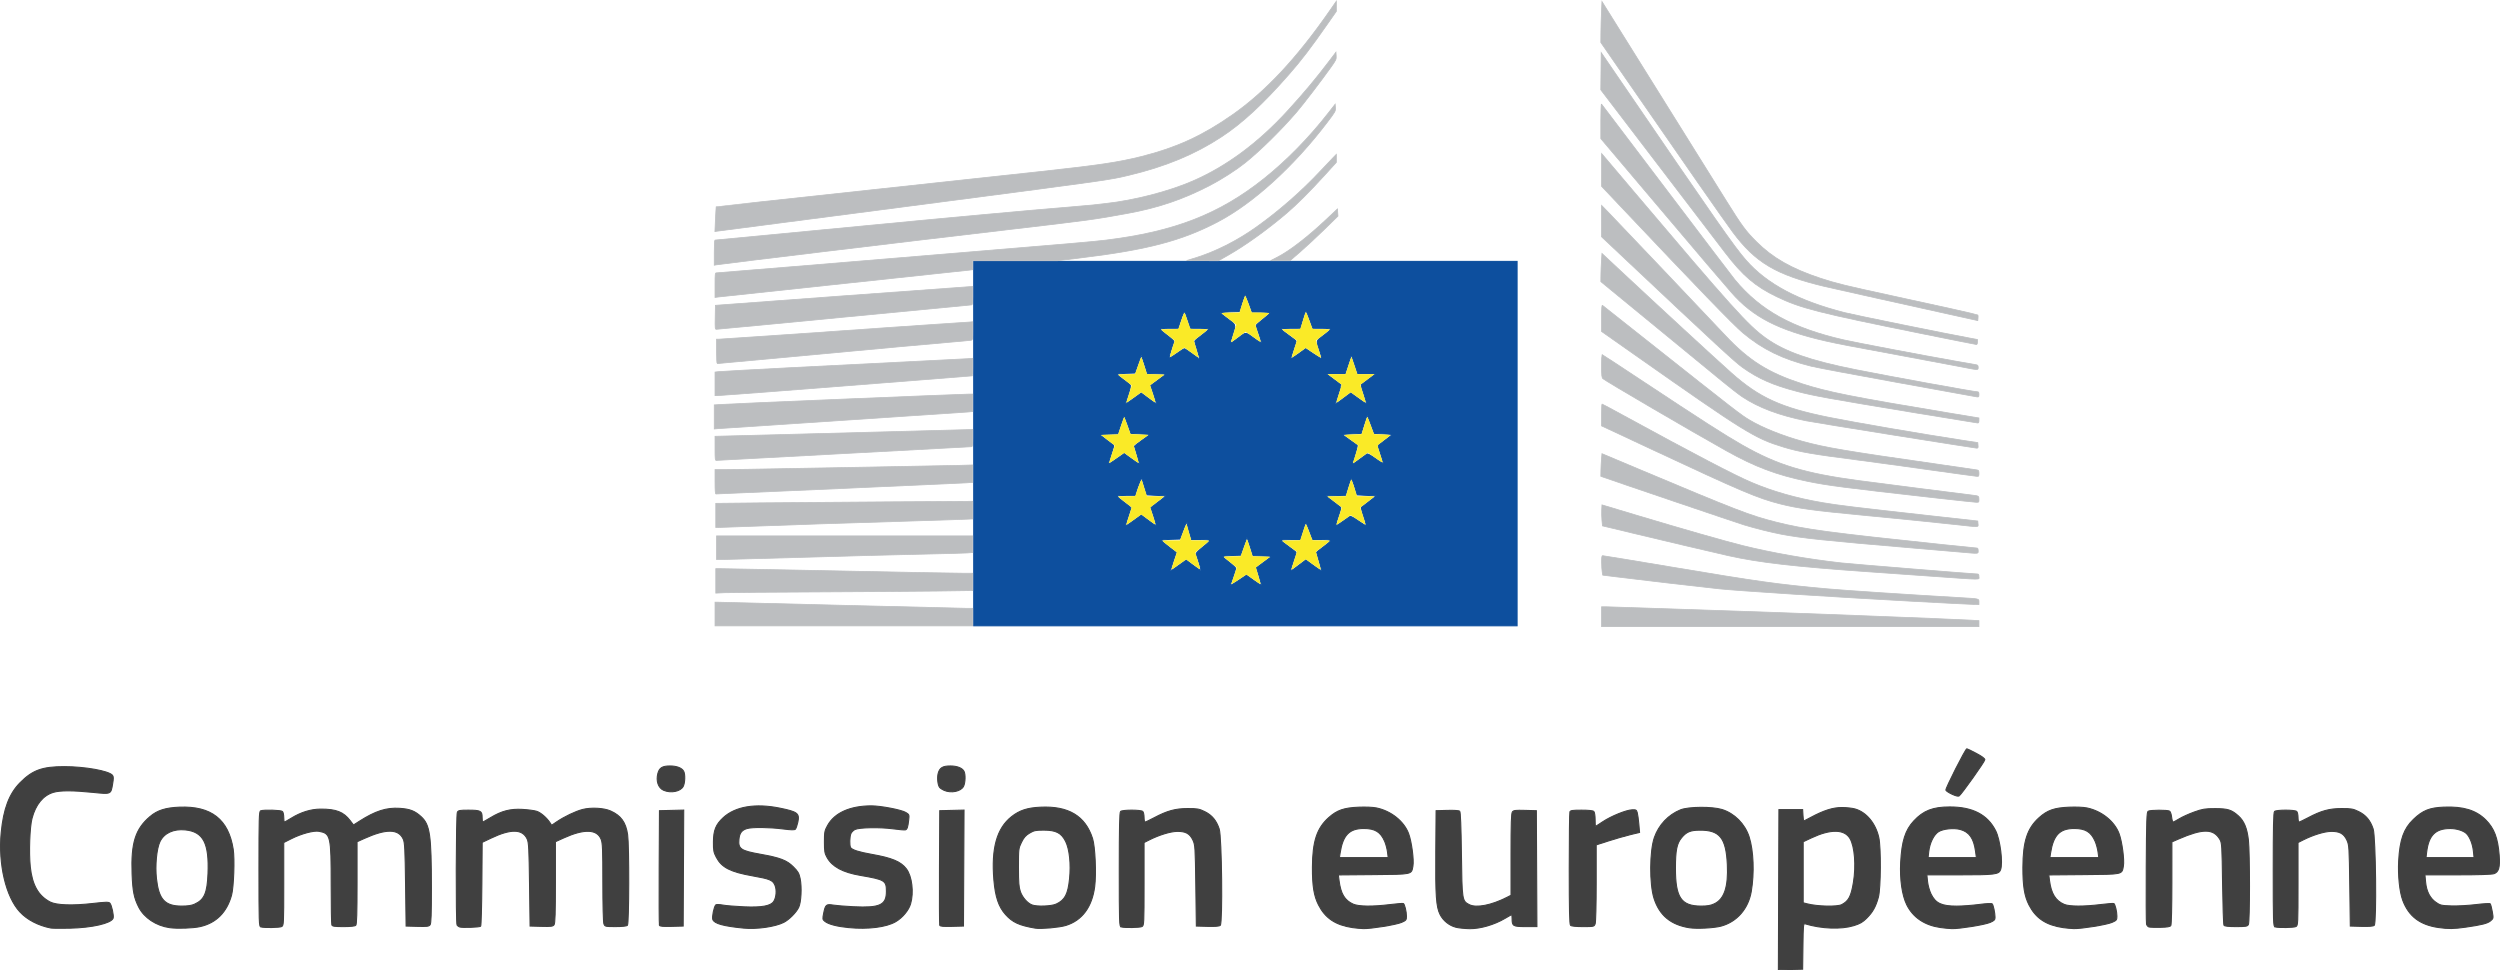 <?xml version="1.0" encoding="UTF-8" standalone="no"?>
<svg xmlns:dc="http://purl.org/dc/elements/1.1/" xmlns:cc="http://creativecommons.org/ns#" xmlns:rdf="http://www.w3.org/1999/02/22-rdf-syntax-ns#" xmlns:svg="http://www.w3.org/2000/svg" xmlns="http://www.w3.org/2000/svg" xmlns:sodipodi="http://sodipodi.sourceforge.net/DTD/sodipodi-0.dtd" xmlns:inkscape="http://www.inkscape.org/namespaces/inkscape" id="Layer_1" viewBox="0 0 2053.886 797.187" version="1.1" width="2053.886" height="797.187">
  <defs id="defs41"></defs>
  <style id="style2">.st0{fill:#bcbec0}.st1{fill:#0d4f9e}.st2{fill:#faea27}.st3{fill:#404040}</style>
  <path style="fill:#404040;fill-opacity:1;stroke:#404040;stroke-width:0.886;stroke-opacity:1" d="m 2003.294,762.005 c -15.164,-2.174 -24.402,-9.224 -29.323,-22.376 -2.575,-6.883 -3.989,-20.534 -3.348,-32.335 0.945,-17.422 4.2,-26.565 12.159,-34.157 7.681,-7.327 13.218,-9.553 24.964,-10.037 15.955,-0.657 26.497,2.557 34.441,10.501 6.964,6.964 9.965,14.884 11.041,29.137 0.738,9.774 -0.369,13.685 -4.254,15.04 -1.733,0.604 -12.698,0.956 -29.754,0.956 h -27.01 l 0.557,5.962 c 0.71,7.606 3.533,13.152 8.457,16.615 3.515,2.473 4.44,2.686 12.794,2.951 4.953,0.156 13.976,-0.333 20.052,-1.088 6.076,-0.755 11.364,-1.056 11.751,-0.668 0.388,0.39 1.152,3.241 1.698,6.342 0.973,5.522 0.946,5.677 -1.296,7.606 -2.515,2.163 -7.143,3.35 -20.542,5.266 -9.83,1.405 -14.175,1.461 -22.385,0.286 z m 28.707,-62.928 c -0.61,-5.84 -3.066,-11.896 -5.843,-14.409 -2.519,-2.28 -7.888,-3.937 -12.879,-3.975 -12.389,-0.093 -17.995,5.46 -19.655,19.476 l -0.52,4.395 h 19.735 19.735 z" id="path54"></path>
  <path style="fill:#404040;fill-opacity:1;stroke:#404040;stroke-width:0.886;stroke-opacity:1" d="m 1869.13,761.524 c -1.452,-0.379 -1.55,-3.373 -1.55,-47.105 0,-35.142 0.263,-46.964 1.063,-47.764 1.442,-1.442 16.804,-1.442 18.246,0 0.585,0.585 1.063,2.777 1.063,4.871 0,2.095 0.368,3.809 0.818,3.809 0.45,0 3.738,-1.55 7.307,-3.445 10.904,-5.788 17.593,-7.627 27.746,-7.627 7.951,0 9.385,0.26 14.014,2.532 5.896,2.896 9.566,7.301 11.843,14.22 2.131,6.474 2.914,77.522 0.873,79.215 -0.889,0.738 -4.217,1.001 -10.474,0.828 l -9.171,-0.255 -0.443,-33.214 c -0.423,-31.677 -0.532,-33.406 -2.358,-37.358 -2.498,-5.404 -6.018,-7.332 -13.142,-7.197 -5.466,0.104 -14.694,2.951 -22.807,7.037 l -4.207,2.12 v 34.054 c 0,32.761 -0.065,34.089 -1.713,34.971 -1.67,0.893 -14.014,1.115 -17.108,0.307 z" id="path56"></path>
  <path style="fill:#404040;fill-opacity:1;stroke:#404040;stroke-width:0.886;stroke-opacity:1" d="m 1765.503,761.565 c -0.852,-0.244 -1.763,-1.313 -2.025,-2.374 -0.262,-1.06 -0.361,-22.17 -0.222,-46.91 0.219,-38.833 0.435,-45.097 1.582,-45.822 1.659,-1.048 15.957,-1.111 17.589,-0.078 0.662,0.421 1.411,2.606 1.665,4.858 0.254,2.252 0.802,4.095 1.219,4.095 0.416,0 2.738,-1.219 5.16,-2.709 2.421,-1.49 7.908,-3.968 12.192,-5.508 6.872,-2.469 8.884,-2.798 17.089,-2.797 10.549,0 13.653,0.978 19.282,6.063 4.623,4.176 7.039,10.013 8.146,19.678 1.207,10.535 1.205,67.217 0,69.473 -0.816,1.525 -1.928,1.713 -10.133,1.713 -6.401,0 -9.435,-0.338 -9.933,-1.107 -0.394,-0.609 -0.916,-16.053 -1.159,-34.322 -0.416,-31.176 -0.551,-33.398 -2.214,-36.221 -5.25,-8.913 -13.941,-8.998 -33.878,-0.333 l -5.536,2.406 -0.016,33.681 c -0.01,19.662 -0.363,34.234 -0.853,35.01 -0.628,0.994 -2.797,1.369 -8.622,1.488 -4.28,0.088 -8.48,-0.052 -9.332,-0.286 z" id="path58"></path>
  <path style="fill:#404040;fill-opacity:1;stroke:#404040;stroke-width:0.886;stroke-opacity:1" d="m 1694.843,762.083 c -13.876,-2.044 -22.402,-7.746 -27.948,-18.691 -3.704,-7.309 -5.027,-15.507 -4.98,-30.857 0.065,-21.259 3.638,-32.149 13.404,-40.853 6.791,-6.053 12.406,-8.013 24.443,-8.532 5.815,-0.249 11.806,0 14.809,0.625 11.979,2.487 22.571,10.959 26.363,21.085 2.456,6.56 4.467,21.686 3.55,26.702 -1.274,6.965 -0.042,6.699 -32.453,6.988 l -28.833,0.255 0.582,4.614 c 1.353,10.741 5.012,16.642 12.168,19.627 4.201,1.752 16.246,1.791 29.88,0.094 5.58,-0.694 10.447,-1.074 10.817,-0.846 1.051,0.649 2.499,6.643 2.504,10.365 0.01,3.145 -0.262,3.49 -3.978,5.133 -4.331,1.916 -25.022,5.28 -31.445,5.112 -2.192,-0.057 -6.189,-0.426 -8.881,-0.825 z m 28.805,-62.169 c -0.337,-2.558 -1.393,-6.444 -2.345,-8.636 -3.393,-7.809 -7.939,-10.614 -17.226,-10.623 -11.874,0 -17.149,5.461 -19.414,20.145 l -0.581,3.764 h 20.089 20.089 z" id="path60"></path>
  <path style="fill:#404040;fill-opacity:1;stroke:#404040;stroke-width:0.886;stroke-opacity:1" d="m 1603.8,652.537 c -2.591,-1.196 -4.919,-2.717 -5.174,-3.382 -0.48,-1.25 16.157,-34.072 17.244,-34.018 0.337,0 3.801,1.71 7.699,3.764 4.642,2.446 7.086,4.257 7.086,5.25 0,1.416 -18.865,28.003 -21.116,29.759 -0.651,0.509 -2.75,0 -5.737,-1.373 z" id="path62"></path>
  <path style="fill:#404040;fill-opacity:1;stroke:#404040;stroke-width:0.886;stroke-opacity:1" d="m 1594.097,762.005 c -12.963,-1.859 -22.539,-8.359 -27.636,-18.761 -3.808,-7.771 -5.677,-20.829 -4.966,-34.695 0.898,-17.501 3.799,-26.627 10.865,-34.182 7.839,-8.38 15.604,-11.404 29.333,-11.421 18.874,-0.052 31.148,6.313 37.852,19.543 3.72,7.34 6.123,26.55 4.015,32.094 -1.428,3.756 -4.624,4.152 -33.536,4.152 h -27.008 l 0.576,5.535 c 0.319,3.068 1.585,7.599 2.838,10.165 3.756,7.686 8.63,9.986 21.162,9.986 4.464,0 12.655,-0.599 18.201,-1.33 6.147,-0.811 10.402,-1.011 10.899,-0.514 0.93,0.93 2.279,7.267 2.337,10.972 0.032,2.108 -0.567,2.753 -3.945,4.247 -4.333,1.917 -25.027,5.28 -31.445,5.111 -2.192,-0.057 -6.486,-0.463 -9.542,-0.902 z m 28.904,-62.682 c -1.45,-10.598 -5.144,-15.863 -12.538,-17.864 -5.287,-1.43 -14.008,-0.555 -17.797,1.786 -3.874,2.394 -7.261,9.213 -8.06,16.225 l -0.58,5.093 h 19.846 19.846 z" id="path64"></path>
  <path style="fill:#404040;fill-opacity:1;stroke:#404040;stroke-width:0.886;stroke-opacity:1" d="m 1461.256,730.942 0.227,-65.793 h 9.743 9.743 l 0.268,4.65 c 0.147,2.558 0.432,4.65 0.634,4.65 0.201,0 2.871,-1.348 5.932,-2.995 10.51,-5.655 18.175,-8.072 25.495,-8.04 3.654,0 8.476,0.547 10.716,1.181 9.274,2.623 16.937,11.826 19.515,23.437 1.875,8.446 1.648,41.854 -0.333,49.08 -2.13,7.767 -4.594,12.203 -9.51,17.119 -3.438,3.438 -5.497,4.635 -10.769,6.259 -10.309,3.176 -26.686,2.547 -39.936,-1.534 -1.414,-0.437 -1.551,0.981 -1.771,18.403 l -0.239,18.876 -9.97,0.249 -9.97,0.249 z m 51.864,12.234 c 5.656,-2.943 7.668,-6.783 9.558,-18.242 2.253,-13.663 1.041,-29.415 -2.768,-35.971 -4.524,-7.787 -15.87,-8.025 -31.557,-0.664 l -6.941,3.257 v 25.069 25.069 l 3.321,0.861 c 8.374,2.171 24.72,2.528 28.387,0.62 z" id="path66"></path>
  <path style="fill:#404040;fill-opacity:1;stroke:#404040;stroke-width:0.886;stroke-opacity:1" d="m 1387.869,762.195 c -15.202,-2.427 -24.492,-10.138 -28.989,-24.06 -3.772,-11.678 -3.617,-39.008 0.284,-50.121 3.639,-10.366 11.486,-18.658 21.471,-22.687 6.492,-2.62 25.864,-2.781 34.041,-0.286 10.293,3.143 19.036,11.979 22.39,22.627 3.594,11.41 4.286,29.49 1.71,44.679 -2.416,14.248 -11.829,25.038 -24.888,28.529 -5.826,1.557 -20.017,2.276 -26.019,1.317 z m 20.556,-19.679 c 8.189,-3.849 11.524,-13.906 10.677,-32.196 -1.016,-21.937 -6.219,-28.416 -22.72,-28.293 -7.694,0.057 -10.92,1.412 -14.921,6.266 -3.874,4.7 -4.993,10.339 -4.986,25.128 0.01,24.038 4.691,30.934 21.024,30.98 5.217,0 7.85,-0.442 10.925,-1.885 z" id="path68"></path>
  <path style="fill:#404040;fill-opacity:1;stroke:#404040;stroke-width:0.886;stroke-opacity:1" d="m 1290.276,760.186 c -0.799,-0.799 -1.063,-12.325 -1.063,-46.427 0,-24.95 0.242,-45.995 0.538,-46.765 0.442,-1.151 2.15,-1.401 9.566,-1.401 5.841,0 9.403,0.374 10.091,1.063 0.602,0.602 1.063,3.484 1.063,6.643 0,3.069 0.147,5.58 0.325,5.58 0.179,0 2.869,-1.701 5.979,-3.781 6.802,-4.549 19.161,-9.578 24.069,-9.792 3.213,-0.14 3.626,0.088 4.254,2.368 0.383,1.388 0.964,5.598 1.292,9.357 l 0.596,6.834 -7.865,1.929 c -4.326,1.061 -12.342,3.371 -17.814,5.132 l -9.949,3.203 v 31.289 c 0,18.186 -0.362,32.24 -0.864,33.561 -0.85,2.236 -1.007,2.272 -10.008,2.272 -5.932,0 -9.518,-0.374 -10.208,-1.063 z" id="path70"></path>
  <path style="fill:#404040;fill-opacity:1;stroke:#404040;stroke-width:0.886;stroke-opacity:1" d="m 1195.96,761.761 c -5.395,-1.451 -10.259,-5.383 -12.803,-10.349 -3.221,-6.289 -3.859,-15.486 -3.584,-51.719 l 0.255,-33.657 9.223,-0.255 c 5.785,-0.161 9.582,0.104 10.186,0.707 0.644,0.643 1.109,12.307 1.405,35.239 0.491,38.003 0.559,38.447 6.392,41.464 5.755,2.976 18.164,0.588 31.029,-5.971 l 3.321,-1.693 v -33.47 c 0,-25.576 0.264,-33.831 1.119,-35.001 0.96,-1.313 2.441,-1.495 10.407,-1.276 l 9.287,0.255 0.229,47.607 0.229,47.607 h -9.277 c -10.399,0 -11.11,-0.421 -11.11,-6.585 0,-1.737 -0.171,-3.158 -0.38,-3.158 -0.208,0 -2.7,1.375 -5.536,3.056 -8.653,5.128 -20.092,8.469 -28.758,8.399 -4.069,-0.052 -9.306,-0.573 -11.637,-1.2 z" id="path72"></path>
  <path style="fill:#404040;fill-opacity:1;stroke:#404040;stroke-width:0.886;stroke-opacity:1" d="m 1111.162,762.083 c -13.877,-2.044 -22.402,-7.746 -27.948,-18.691 -3.74,-7.38 -5.057,-15.518 -4.993,-30.857 0.088,-21.278 3.661,-32.159 13.417,-40.853 6.791,-6.053 12.406,-8.013 24.443,-8.532 5.815,-0.249 11.806,0 14.809,0.625 11.979,2.487 22.571,10.959 26.362,21.085 2.456,6.56 4.467,21.686 3.55,26.702 -1.274,6.965 -0.052,6.699 -32.453,6.988 l -28.833,0.255 0.592,4.614 c 1.394,10.869 4.56,16.189 11.514,19.349 4.457,2.025 16.1,2.168 30.524,0.374 5.58,-0.693 10.447,-1.074 10.817,-0.846 1.05,0.649 2.498,6.643 2.504,10.366 0.01,3.145 -0.26,3.489 -3.979,5.133 -4.331,1.916 -25.021,5.279 -31.445,5.112 -2.192,-0.057 -6.189,-0.426 -8.881,-0.825 z m 28.737,-62.169 c -0.317,-2.558 -1.349,-6.444 -2.293,-8.636 -3.356,-7.798 -7.918,-10.614 -17.209,-10.623 -11.874,0 -17.15,5.461 -19.414,20.145 l -0.581,3.764 h 20.036 20.037 z" id="path74"></path>
  <path style="fill:#404040;fill-opacity:1;stroke:#404040;stroke-width:0.886;stroke-opacity:1" d="m 921.089,761.524 c -1.451,-0.379 -1.55,-3.373 -1.55,-47.105 0,-35.142 0.265,-46.964 1.063,-47.764 1.442,-1.442 16.804,-1.442 18.246,0 0.584,0.585 1.063,2.777 1.063,4.871 0,2.095 0.369,3.809 0.818,3.809 0.452,0 3.738,-1.55 7.307,-3.445 10.904,-5.788 17.593,-7.627 27.747,-7.627 7.951,0 9.385,0.26 14.014,2.532 5.897,2.896 9.566,7.301 11.843,14.22 2.131,6.474 2.914,77.522 0.874,79.215 -0.89,0.738 -4.217,1.001 -10.474,0.828 l -9.171,-0.255 -0.442,-33.214 c -0.421,-31.677 -0.532,-33.406 -2.358,-37.358 -2.498,-5.404 -6.018,-7.332 -13.142,-7.197 -5.466,0.104 -14.694,2.951 -22.807,7.037 l -4.207,2.12 v 34.054 c 0,32.761 -0.068,34.089 -1.713,34.971 -1.671,0.893 -14.014,1.115 -17.109,0.307 z" id="path76"></path>
  <path style="fill:#404040;fill-opacity:1;stroke:#404040;stroke-width:0.886;stroke-opacity:1" d="m 850.454,762.511 c -13.13,-2.248 -18.55,-4.735 -24.33,-11.162 -5.66,-6.295 -8.436,-14.512 -9.606,-28.433 -2.18,-25.939 2.421,-42.417 14.51,-51.974 6.533,-5.164 12.925,-7.272 23.629,-7.795 23.101,-1.128 36.972,7.173 42.936,25.697 2.141,6.653 3.133,29.117 1.749,39.634 -2.2,16.713 -10.378,27.723 -23.635,31.817 -5.478,1.692 -20.576,3.017 -25.254,2.216 z m 17.271,-19.765 c 7.149,-3.3 9.668,-8.06 10.963,-20.721 1.241,-12.125 -0.052,-24.418 -3.211,-30.747 -3.517,-7.026 -7.842,-9.265 -17.938,-9.285 -6.632,0 -8.021,0.276 -11.67,2.42 -3.213,1.889 -4.702,3.577 -6.643,7.529 -2.455,5 -2.502,5.379 -2.502,20.594 0,12.555 0.296,16.354 1.57,19.995 1.643,4.707 5.742,9.408 9.501,10.899 3.914,1.552 15.98,1.139 19.928,-0.683 z" id="path78"></path>
  <path style="fill:#404040;fill-opacity:1;stroke:#404040;stroke-width:0.886;stroke-opacity:1" d="m 772.043,760.172 c -0.239,-0.626 -0.333,-22.062 -0.208,-47.637 l 0.229,-46.5 9.972,-0.249 9.972,-0.249 -0.229,47.636 -0.229,47.636 -9.538,0.249 c -7.135,0.187 -9.647,-0.052 -9.973,-0.886 z" id="path80"></path>
  <path style="fill:#404040;fill-opacity:1;stroke:#404040;stroke-width:0.886;stroke-opacity:1" d="m 775.611,649.307 c -1.462,-0.637 -3.101,-1.717 -3.643,-2.401 -1.547,-1.95 -2.163,-8.075 -1.174,-11.658 1.239,-4.486 3.709,-5.971 9.93,-5.971 5.563,0 9.782,1.642 11.247,4.379 1.333,2.492 1.113,9.491 -0.39,12.397 -2.151,4.16 -10.15,5.789 -15.97,3.253 z" id="path82"></path>
  <path style="fill:#404040;fill-opacity:1;stroke:#404040;stroke-width:0.886;stroke-opacity:1" d="m 697.316,762.092 c -9.592,-0.915 -16.715,-2.778 -19.619,-5.13 -1.939,-1.57 -1.981,-1.867 -0.981,-6.849 1.372,-6.832 2.141,-7.489 7.668,-6.547 2.436,0.416 10.009,1.03 16.829,1.366 21.748,1.071 27.014,-1.381 27.014,-12.579 0,-8.963 -1.174,-9.684 -21.439,-13.172 -14.435,-2.485 -23.035,-7.107 -27.275,-14.659 -1.951,-3.476 -2.214,-4.996 -2.214,-12.801 0,-8.151 0.208,-9.233 2.612,-13.572 5.741,-10.364 18.439,-16.055 35.917,-16.101 7.684,0 24.749,3.26 28.347,5.448 2.819,1.715 2.871,1.86 2.326,6.493 -0.66,5.613 -1.22,7.279 -2.621,7.785 -0.571,0.208 -5.224,-0.182 -10.339,-0.867 -10.712,-1.432 -27.663,-1.123 -31.123,0.568 -1.286,0.628 -2.781,2.113 -3.322,3.3 -1.12,2.458 -1.298,9.951 -0.276,11.562 1.201,1.89 6.8,3.693 17.127,5.515 16.941,2.989 24.131,5.991 28.701,11.982 4.617,6.053 6.218,19.406 3.446,28.739 -1.583,5.329 -6.698,11.442 -12.29,14.688 -7.711,4.476 -22.615,6.347 -38.49,4.832 z" id="path84"></path>
  <path style="fill:#404040;fill-opacity:1;stroke:#404040;stroke-width:0.886;stroke-opacity:1" d="m 610.87,762.486 c -16.623,-1.643 -23.988,-3.693 -25.255,-7.028 -0.778,-2.045 0.956,-10.565 2.456,-12.064 0.426,-0.426 2.876,-0.364 5.558,0.146 2.637,0.499 10.584,1.159 17.661,1.466 14.657,0.634 21.916,-0.686 24.369,-4.431 2.134,-3.256 2.612,-9.458 1.022,-13.262 -1.767,-4.228 -4.105,-5.215 -18.291,-7.721 -18.326,-3.237 -25.457,-6.876 -29.863,-15.242 -2.169,-4.118 -2.448,-5.582 -2.408,-12.63 0.052,-9.593 1.977,-14.353 8.068,-19.967 9.914,-9.138 26.378,-11.915 46.453,-7.833 14.665,2.981 16.397,4.327 14.826,11.52 -0.573,2.622 -1.475,5.216 -2.004,5.764 -0.714,0.739 -3.373,0.69 -10.263,-0.187 -11.107,-1.416 -24.899,-1.583 -29.317,-0.359 -4.409,1.224 -6.297,3.649 -6.784,8.709 -0.775,8.073 1.287,9.523 17.731,12.464 16.171,2.893 21.538,4.945 26.911,10.292 3.856,3.837 4.719,5.321 5.62,9.661 1.474,7.099 0.835,19.549 -1.217,23.735 -2.064,4.209 -7.885,10.055 -12.207,12.261 -7.084,3.614 -22.259,5.773 -33.065,4.704 z" id="path86"></path>
  <path style="fill:#404040;fill-opacity:1;stroke:#404040;stroke-width:0.886;stroke-opacity:1" d="m 541.76,760.172 c -0.239,-0.626 -0.333,-22.062 -0.208,-47.637 l 0.229,-46.5 9.972,-0.249 9.972,-0.249 -0.229,47.636 -0.229,47.636 -9.538,0.249 c -7.135,0.187 -9.647,-0.052 -9.973,-0.886 z" id="path88"></path>
  <path style="fill:#404040;fill-opacity:1;stroke:#404040;stroke-width:0.886;stroke-opacity:1" d="m 545.176,649.244 c -4.389,-1.91 -6.353,-7.701 -4.696,-13.853 1.242,-4.612 3.687,-6.112 9.96,-6.112 5.564,0 9.782,1.642 11.247,4.379 1.333,2.492 1.113,9.491 -0.39,12.397 -2.176,4.208 -10.152,5.786 -16.122,3.189 z" id="path90"></path>
  <path style="fill:#404040;fill-opacity:1;stroke:#404040;stroke-width:0.886;stroke-opacity:1" d="m 377.486,761.531 c -0.731,-0.301 -1.621,-0.987 -1.979,-1.522 -1.052,-1.574 -0.821,-90.721 0.239,-92.703 0.802,-1.5 1.914,-1.713 8.915,-1.713 10.169,0 11.425,0.636 11.425,5.789 0,2.175 0.224,3.954 0.489,3.954 0.27,0 3.16,-1.612 6.421,-3.581 9.072,-5.479 16.264,-7.351 26.136,-6.801 4.475,0.249 9.722,0.937 11.66,1.529 3.382,1.034 8.368,5.308 11.116,9.529 l 1.304,2.004 3.986,-2.718 c 6.435,-4.388 15.59,-8.765 21.507,-10.284 6.9,-1.77 17.402,-1.204 22.886,1.233 8.596,3.819 12.581,9.341 14.044,19.456 1.314,9.091 1.179,73.147 -0.156,74.483 -0.682,0.682 -4.178,1.063 -9.765,1.063 -8.526,0 -8.72,-0.052 -9.566,-2.272 -0.504,-1.323 -0.864,-15.557 -0.864,-34.082 0,-27.288 -0.203,-32.321 -1.438,-35.405 -3.331,-8.325 -13.882,-8.696 -30.669,-1.081 l -6.864,3.114 v 33.365 c 0,25.491 -0.265,33.726 -1.12,34.895 -0.961,1.313 -2.441,1.495 -10.407,1.276 l -9.287,-0.255 -0.442,-34.099 c -0.379,-29.293 -0.651,-34.559 -1.919,-37.353 -3.789,-8.349 -13.273,-8.594 -29.715,-0.765 l -7.277,3.464 -0.249,34.082 c -0.14,18.745 -0.583,34.414 -0.989,34.819 -0.878,0.878 -15.513,1.362 -17.42,0.576 z" id="path92"></path>
  <path style="fill:#404040;fill-opacity:1;stroke:#404040;stroke-width:0.886;stroke-opacity:1" d="m 214.295,761.524 c -1.452,-0.379 -1.55,-3.398 -1.55,-47.63 0,-42.247 0.145,-47.282 1.401,-47.764 2.611,-1.002 16.796,-0.586 17.907,0.525 0.585,0.585 1.063,2.777 1.063,4.871 0,2.095 0.239,3.809 0.531,3.809 0.291,0 2.815,-1.41 5.607,-3.133 7.95,-4.907 16.181,-7.455 24.154,-7.477 12.748,-0.052 18.829,2.325 24.228,9.404 l 2.78,3.646 4.785,-3.056 c 13.265,-8.471 22.202,-11.34 33.128,-10.634 8.456,0.546 12.531,2.138 17.726,6.926 7.144,6.585 8.345,14.961 8.38,58.404 0,21.873 -0.249,29.207 -1.097,30.369 -0.961,1.313 -2.441,1.495 -10.407,1.276 l -9.288,-0.255 -0.442,-34.099 c -0.38,-29.293 -0.651,-34.559 -1.919,-37.353 -3.845,-8.473 -13.951,-8.635 -31.959,-0.509 l -5.979,2.698 v 33.791 c 0,25.101 -0.276,34.065 -1.063,34.854 -0.688,0.688 -4.25,1.063 -10.091,1.063 -7.415,0 -9.124,-0.249 -9.566,-1.401 -0.296,-0.771 -0.537,-15.645 -0.537,-33.053 0,-40.093 -0.452,-42.071 -9.994,-43.843 -4.316,-0.801 -14.465,1.926 -22.814,6.13 l -6.163,3.104 v 34.057 c 0,32.765 -0.068,34.092 -1.713,34.974 -1.67,0.894 -14.014,1.115 -17.108,0.307 z" id="path94"></path>
  <path style="fill:#404040;fill-opacity:1;stroke:#404040;stroke-width:0.886;stroke-opacity:1" d="m 139.369,762.125 c -11.055,-1.549 -20.935,-8.099 -25.37,-16.819 -3.861,-7.59 -4.973,-13.149 -5.495,-27.457 -0.923,-25.319 2.714,-36.854 14.848,-47.092 5.967,-5.034 12.69,-7.168 24.036,-7.63 26.135,-1.063 40.354,10.063 44.21,34.592 1.252,7.965 0.426,31.12 -1.341,37.617 -3.836,14.101 -12.665,22.973 -25.788,25.913 -5.957,1.335 -18.658,1.778 -25.1,0.875 z m 20.676,-19.379 c 7.828,-3.613 10.189,-9.037 10.834,-24.897 1.023,-25.148 -3.814,-34.512 -18.617,-36.04 -9.697,-1.001 -17.491,2.611 -20.857,9.666 -2.744,5.752 -4.046,19.583 -2.859,30.384 1.881,17.117 6.919,22.579 20.788,22.542 5.065,0 8.207,-0.499 10.711,-1.654 z" id="path96"></path>
  <path style="fill:#404040;fill-opacity:1;stroke:#404040;stroke-width:0.886;stroke-opacity:1" d="m 41.803,762.447 c -10.485,-2.105 -19.494,-6.808 -25.537,-13.331 -11.414,-12.322 -17.743,-39.19 -15.299,-64.961 1.86,-19.62 6.594,-32.124 15.593,-41.187 10.198,-10.27 18.151,-13.147 36.314,-13.139 16.951,0.01 36.552,3.528 39.513,7.097 0.882,1.062 0.908,2.595 0.125,7.17 -1.468,8.572 -1.122,8.424 -16.192,6.891 -16.405,-1.669 -26.852,-1.678 -32.403,-0.052 -8.5,2.524 -14.642,10.005 -17.629,21.473 -1.871,7.182 -2.615,27.976 -1.419,39.625 1.533,14.924 6.588,23.922 16.293,28.993 5.133,2.683 18.406,3.142 35.2,1.217 10.58,-1.213 12.892,-1.258 13.877,-0.275 1.476,1.476 3.429,10.493 2.689,12.42 -1.604,4.18 -17.242,7.773 -35.626,8.183 -7.307,0.161 -14.282,0.099 -15.5,-0.145 z" id="path98"></path>
  <path style="fill:#0d4f9e;fill-opacity:1;stroke:#0d4f9e;stroke-width:0.886;stroke-opacity:1" d="M 799.969,364.451 V 214.767 H 1023.167 1246.365 V 364.451 514.136 H 1023.167 799.969 Z m 230.054,112.396 c 3.293,2.411 6.086,4.114 6.208,3.786 0.119,-0.327 -0.73,-3.681 -1.893,-7.451 l -2.115,-6.854 6.292,-4.66 6.292,-4.66 -7.702,-0.255 -7.702,-0.255 -2.347,-7.527 c -1.291,-4.14 -2.482,-7.392 -2.648,-7.226 -0.166,0.166 -1.41,3.468 -2.764,7.34 l -2.463,7.039 -7.307,0.26 c -4.019,0.14 -7.307,0.549 -7.307,0.906 0,0.359 2.383,2.434 5.296,4.614 2.912,2.18 5.304,4.439 5.314,5.019 0,0.58 -0.978,3.817 -2.196,7.193 -1.218,3.376 -2.214,6.401 -2.214,6.723 0,0.322 2.986,-1.431 6.635,-3.893 l 6.635,-4.477 z m -61.659,-12.33 6.116,-4.448 5.884,4.455 c 3.237,2.45 6.061,4.278 6.278,4.062 0.317,-0.317 -1.932,-7.949 -3.973,-13.502 -0.208,-0.571 2.24,-3.098 5.444,-5.617 3.204,-2.518 5.826,-4.94 5.826,-5.383 0,-0.442 -3.371,-0.805 -7.491,-0.805 h -7.491 l -1.809,-6.074 c -0.995,-3.34 -1.809,-6.596 -1.809,-7.234 0,-2.192 -1.324,0.172 -3.647,6.513 l -2.327,6.352 -7.641,0.255 c -4.203,0.14 -7.628,0.54 -7.612,0.886 0,0.348 2.779,2.726 6.141,5.289 l 6.111,4.659 -2.542,7.52 c -1.398,4.136 -2.324,7.52 -2.058,7.52 0.265,0 3.237,-2.002 6.6,-4.448 z m 99.331,-0.648 5.114,-3.898 6.215,4.608 c 3.418,2.534 6.391,4.433 6.604,4.219 0.213,-0.213 -0.594,-3.552 -1.795,-7.418 -1.201,-3.866 -2.19,-7.251 -2.197,-7.523 -0.01,-0.27 2.578,-2.396 5.744,-4.721 3.167,-2.325 5.758,-4.594 5.758,-5.042 0,-0.447 -3.307,-0.815 -7.349,-0.815 h -7.349 l -2.6,-7.01 c -1.43,-3.856 -2.828,-6.87 -3.106,-6.698 -0.281,0.172 -1.451,3.326 -2.607,7.01 l -2.1,6.698 h -7.816 c -4.298,0 -7.798,0.296 -7.777,0.664 0,0.364 2.811,2.621 6.2,5.011 3.389,2.391 6.162,4.613 6.162,4.938 0,0.322 -0.996,3.52 -2.215,7.101 -3.245,9.543 -3.469,9.417 5.114,2.876 z m -135.996,-36.425 5.917,-4.321 5.708,4.321 c 3.14,2.377 6.022,4.321 6.406,4.321 0.385,0 -0.426,-3.332 -1.805,-7.404 l -2.502,-7.403 6.323,-4.775 6.323,-4.774 -7.907,-0.442 -7.907,-0.442 -2.172,-7.086 -2.172,-7.085 -1.623,3.77 c -0.893,2.073 -2.1,5.362 -2.683,7.307 l -1.059,3.537 h -7.388 c -4.064,0 -7.388,0.322 -7.388,0.715 0,0.395 2.591,2.617 5.757,4.942 3.167,2.325 5.757,4.325 5.757,4.444 0,0.12 -0.996,3.147 -2.214,6.727 -2.273,6.684 -2.556,7.971 -1.75,7.971 0.255,0 3.127,-1.944 6.381,-4.321 z m 171.441,0.942 c 2.537,-1.858 5.119,-3.68 5.739,-4.049 0.692,-0.411 3.311,0.888 6.801,3.379 3.122,2.227 6.045,4.05 6.497,4.05 0.452,0 -0.333,-3.255 -1.738,-7.233 -1.408,-3.978 -2.248,-7.501 -1.866,-7.828 0.379,-0.327 3.284,-2.553 6.451,-4.945 l 5.757,-4.35 -7.941,-0.442 -7.942,-0.442 -2.099,-6.965 c -1.154,-3.831 -2.426,-6.62 -2.825,-6.2 -0.4,0.421 -1.573,3.639 -2.608,7.153 l -1.881,6.388 -8.165,0.255 -8.165,0.255 5.757,4.35 c 3.166,2.392 6.074,4.623 6.462,4.956 0.39,0.333 -0.483,3.856 -1.931,7.828 -1.45,3.972 -2.248,7.222 -1.774,7.222 0.473,0 2.937,-1.52 5.474,-3.379 z m -184.905,-52.019 5.339,-3.753 6.03,4.404 c 3.317,2.423 6.187,4.247 6.379,4.055 0.192,-0.192 -0.634,-3.513 -1.834,-7.379 -1.201,-3.866 -2.189,-7.125 -2.197,-7.241 -0.01,-0.114 2.874,-2.309 6.402,-4.872 l 6.416,-4.66 -7.853,-0.442 -7.853,-0.442 -2.429,-6.893 c -1.336,-3.791 -2.647,-7.111 -2.913,-7.377 -0.265,-0.265 -1.593,2.921 -2.948,7.082 l -2.464,7.567 -7.578,0.255 -7.578,0.255 5.757,4.363 c 3.166,2.4 5.898,4.467 6.07,4.594 0.172,0.125 -0.725,3.346 -1.993,7.154 -1.268,3.808 -2.306,7.244 -2.306,7.637 0,0.888 0.882,0.385 7.553,-4.304 z m 198.663,1.083 c 2.764,-2.106 5.505,-4.111 6.09,-4.455 0.613,-0.359 3.622,1.254 7.086,3.8 3.311,2.434 6.144,4.069 6.294,3.634 0.151,-0.437 -0.802,-3.821 -2.116,-7.524 -1.315,-3.702 -2.235,-6.85 -2.045,-6.994 0.192,-0.146 2.936,-2.226 6.102,-4.626 l 5.757,-4.363 -7.522,-0.442 -7.522,-0.442 -2.663,-7.304 c -1.465,-4.017 -2.863,-7.3 -3.106,-7.296 -0.244,0.006 -1.45,3.291 -2.68,7.304 l -2.238,7.296 -7.937,0.442 -7.937,0.442 6.189,4.355 c 3.404,2.395 6.334,4.466 6.511,4.603 0.286,0.223 -2.642,10.565 -3.977,14.042 -0.818,2.132 0.317,1.641 5.715,-2.472 z m -184.581,-50.798 5.25,-3.8 2.943,2.2 c 1.619,1.21 4.276,3.196 5.905,4.414 1.629,1.218 3.198,2.214 3.486,2.214 0.286,0 -0.615,-3.373 -2.009,-7.495 l -2.533,-7.494 6.324,-4.684 6.324,-4.684 -7.702,-0.255 -7.702,-0.255 -2.347,-7.527 c -1.291,-4.14 -2.482,-7.392 -2.648,-7.226 -0.166,0.166 -1.41,3.469 -2.764,7.34 l -2.463,7.039 -7.307,0.255 c -4.019,0.14 -7.298,0.54 -7.288,0.886 0,0.348 2.225,2.21 4.922,4.141 2.696,1.932 5.276,3.963 5.732,4.512 0.534,0.643 0.052,3.315 -1.379,7.492 -1.214,3.571 -2.208,6.845 -2.208,7.276 0,0.949 0.741,0.515 7.464,-4.349 z m 168.265,2.982 c 1.508,-1.125 4.178,-3.122 5.936,-4.437 l 3.195,-2.391 6.086,4.437 c 3.347,2.441 6.369,4.437 6.713,4.437 0.343,0 -0.541,-3.456 -1.969,-7.68 -1.428,-4.225 -2.499,-7.748 -2.38,-7.829 0.119,-0.083 2.967,-2.205 6.327,-4.719 l 6.111,-4.572 h -7.587 -7.587 l -2.594,-7.75 -2.594,-7.75 -2.534,7.75 -2.534,7.75 h -7.921 -7.921 l 6.111,4.572 c 3.361,2.514 6.208,4.638 6.327,4.719 0.12,0.083 -0.952,3.604 -2.379,7.829 -1.428,4.224 -2.36,7.68 -2.072,7.68 0.291,0 1.758,-0.92 3.265,-2.045 z M 983.717,287.988 c -1.198,-3.773 -2.178,-7.212 -2.178,-7.642 0,-0.431 2.591,-2.684 5.757,-5.008 3.166,-2.325 5.757,-4.548 5.757,-4.942 0,-0.395 -3.355,-0.715 -7.455,-0.715 h -7.456 l -2.408,-7.23 c -2.28,-6.844 -2.467,-7.116 -3.514,-5.093 -0.608,1.175 -1.822,4.429 -2.698,7.23 l -1.593,5.093 h -7.367 c -4.051,0 -7.367,0.369 -7.367,0.815 0,0.447 2.601,2.725 5.78,5.059 3.179,2.334 5.628,4.658 5.444,5.163 -2.176,5.953 -4.226,13.084 -3.866,13.444 0.249,0.249 2.961,-1.37 6.025,-3.599 3.064,-2.229 5.99,-4.044 6.501,-4.031 0.509,0 3.516,1.976 6.678,4.364 3.161,2.388 5.835,4.254 5.942,4.147 0.109,-0.109 -0.785,-3.282 -1.984,-7.055 z m 95.661,2.929 c 3.671,2.477 6.674,4.155 6.674,3.73 0,-0.426 -0.735,-2.929 -1.633,-5.562 -3.25,-9.527 -3.392,-8.881 2.984,-13.562 3.154,-2.316 5.735,-4.578 5.735,-5.026 0,-0.447 -3.295,-0.815 -7.322,-0.815 h -7.322 l -2.518,-7.086 c -1.385,-3.897 -2.798,-7.085 -3.141,-7.085 -0.343,0 -1.545,3.188 -2.671,7.085 l -2.048,7.086 h -7.86 c -4.324,0 -7.843,0.301 -7.822,0.664 0,0.364 2.811,2.62 6.2,5.011 3.389,2.391 6.162,4.612 6.162,4.938 0,0.322 -0.996,3.52 -2.215,7.101 -1.218,3.581 -2.214,6.843 -2.214,7.251 0,0.405 2.776,-1.279 6.168,-3.746 l 6.168,-4.487 z m -61.319,-13.903 c 5.703,-4.346 5.217,-4.401 13.068,1.493 2.673,2.006 4.977,3.293 5.122,2.86 0.146,-0.431 -0.746,-3.588 -1.98,-7.008 -1.234,-3.421 -2.244,-6.574 -2.244,-7.009 0,-0.431 2.576,-2.777 5.725,-5.207 3.149,-2.429 5.739,-4.716 5.757,-5.082 0,-0.364 -3.312,-0.664 -7.399,-0.664 h -7.431 l -2.518,-7.086 c -1.385,-3.897 -2.811,-7.085 -3.171,-7.085 -0.359,0 -1.591,3.089 -2.738,6.864 l -2.085,6.864 -7.684,0.255 c -4.227,0.14 -7.676,0.54 -7.665,0.886 0,0.348 2.206,2.197 4.88,4.112 7.811,5.596 7.672,5.253 5.223,12.903 -3.063,9.568 -3.374,9.393 5.141,2.904 z" id="path102"></path>
  <path style="fill:#faea27;fill-opacity:1;stroke:#faea27;stroke-width:0.111;stroke-opacity:1" d="m 911.266,380.281 c 0,-0.39 3.471,-11.135 4.375,-13.543 l 0.255,-0.678 -0.646,-0.541 c -0.353,-0.296 -2.886,-2.234 -5.623,-4.304 -2.737,-2.07 -4.957,-3.785 -4.933,-3.812 0.052,-0.052 3.164,-0.151 6.977,-0.275 5.887,-0.192 6.948,-0.255 7.025,-0.395 0.052,-0.088 0.864,-2.532 1.811,-5.425 0.946,-2.892 2.028,-6.024 2.404,-6.959 l 0.684,-1.7 0.187,0.369 c 0.4,0.789 4.977,13.363 4.977,13.67 0,0 0.909,0.052 2.02,0.052 1.72,0 4.758,0.14 11.29,0.532 l 1.298,0.078 -5.062,3.676 c -2.784,2.022 -5.474,3.965 -5.977,4.318 l -0.915,0.641 0.068,0.442 c 0.052,0.244 0.442,1.664 0.897,3.155 2.107,6.909 3.023,10.128 3.023,10.619 0,0.166 -0.291,-0.006 -2.325,-1.354 -1.181,-0.785 -7.45,-5.29 -9.143,-6.569 l -0.343,-0.26 -4.364,3.061 c -4.015,2.817 -7.096,4.907 -7.712,5.229 -0.198,0.104 -0.249,0.099 -0.249,0 z" id="path104"></path>
  <path style="fill:#faea27;fill-opacity:1;stroke:#faea27;stroke-width:0.221;stroke-opacity:1" d="m 925.568,330.183 c 0.083,-0.281 1.091,-3.419 2.234,-6.969 1.144,-3.55 2.08,-6.497 2.08,-6.548 0,-0.12 -4.559,-3.688 -8.181,-6.407 -1.515,-1.138 -2.761,-2.168 -2.768,-2.29 0,-0.379 1.988,-0.515 7.867,-0.534 5.641,0 5.665,0 5.921,-0.52 0.14,-0.275 0.846,-2.192 1.567,-4.262 2.071,-5.946 3.135,-8.844 3.31,-9.022 0.172,-0.177 1.056,2.365 3.251,9.354 l 1.357,4.318 5.518,0.166 c 3.035,0.094 6.2,0.244 7.031,0.333 l 1.512,0.166 -1.955,1.437 c -1.075,0.79 -3.667,2.707 -5.759,4.259 l -3.804,2.822 1.758,5.262 c 1.966,5.882 2.706,8.381 2.589,8.733 -0.052,0.13 -2.647,-1.682 -5.785,-4.03 l -5.706,-4.268 -0.928,0.66 c -0.509,0.364 -2.97,2.132 -5.467,3.93 -2.497,1.799 -4.822,3.417 -5.168,3.597 -0.613,0.317 -0.625,0.312 -0.473,-0.187 z" id="path106"></path>
  <path style="fill:#faea27;fill-opacity:1;stroke:#faea27;stroke-width:0.221;stroke-opacity:1" d="m 981.695,291.651 c -3.471,-2.548 -8.584,-6.157 -8.723,-6.157 -0.052,0 -1.823,1.213 -3.935,2.695 -4.298,3.017 -7.761,5.303 -7.869,5.195 -0.208,-0.208 2.958,-10.628 4.02,-13.234 0.114,-0.275 -0.725,-1.031 -3.56,-3.211 -2.039,-1.567 -4.604,-3.589 -5.7,-4.493 -1.699,-1.401 -1.93,-1.668 -1.565,-1.811 0.234,-0.094 3.367,-0.177 6.96,-0.187 3.593,0 6.641,-0.094 6.775,-0.182 0.135,-0.088 0.904,-2.217 1.713,-4.727 1.496,-4.648 2.939,-8.389 3.235,-8.389 0.281,0 0.669,1.024 2.695,7.07 1.079,3.219 2.087,5.933 2.242,6.031 0.156,0.099 3.338,0.177 7.076,0.182 3.804,0.002 6.85,0.094 6.92,0.203 0.068,0.109 -0.798,0.94 -1.925,1.844 -2.092,1.679 -7.511,5.881 -8.682,6.731 l -0.65,0.473 0.385,1.41 c 0.213,0.775 1.137,3.878 2.054,6.894 0.917,3.016 1.635,5.567 1.595,5.67 -0.052,0.104 -1.418,-0.801 -3.062,-2.008 z" id="path108"></path>
  <path style="fill:#faea27;fill-opacity:1;stroke:#faea27;stroke-width:0.221;stroke-opacity:1" d="m 925.452,430.716 c 0,-0.14 1.005,-3.284 2.233,-6.986 1.849,-5.571 2.185,-6.787 1.953,-7.066 -0.156,-0.187 -2.081,-1.693 -4.281,-3.35 -4.762,-3.586 -6.591,-5.121 -6.423,-5.392 0.068,-0.109 3.078,-0.203 6.809,-0.203 3.677,0 6.805,-0.078 6.952,-0.172 0.146,-0.093 0.677,-1.512 1.177,-3.152 1.167,-3.823 3.804,-10.488 4.007,-10.123 0.083,0.151 0.973,2.967 1.976,6.256 1.002,3.288 1.96,6.252 2.13,6.587 l 0.307,0.609 h 6.846 c 3.837,0 6.9,0.088 6.969,0.197 0.068,0.109 -2.417,2.119 -5.522,4.463 -3.106,2.345 -5.646,4.409 -5.646,4.588 0,0.177 0.694,2.353 1.542,4.832 1.648,4.817 2.775,8.689 2.584,8.879 -0.151,0.151 -3.357,-2.094 -7.775,-5.449 -1.946,-1.478 -3.654,-2.642 -3.796,-2.587 -0.14,0.057 -2.236,1.533 -4.655,3.285 -4.622,3.349 -7.057,5.039 -7.263,5.039 -0.068,0 -0.125,-0.114 -0.125,-0.255 z" id="path110"></path>
  <path style="fill:#faea27;fill-opacity:1;stroke:#faea27;stroke-width:0.221;stroke-opacity:1" d="m 1011.538,280.71 c 0,-0.327 2.486,-8.599 3.787,-12.598 l 0.431,-1.329 -0.504,-0.4 c -0.276,-0.218 -1.202,-0.975 -2.055,-1.678 -0.852,-0.704 -3.095,-2.435 -4.982,-3.847 -4.711,-3.525 -4.548,-3.385 -4.182,-3.621 0.172,-0.109 3.47,-0.234 7.337,-0.275 l 7.03,-0.078 0.902,-2.913 c 1.614,-5.211 2.823,-8.871 3.267,-9.888 l 0.437,-0.996 0.661,1.439 c 0.664,1.446 1.896,4.697 3.652,9.632 l 0.945,2.657 7.022,0.125 c 3.862,0.068 7.089,0.192 7.17,0.275 0.208,0.208 -1.116,1.353 -6.493,5.62 -2.58,2.048 -4.697,3.874 -4.704,4.056 -0.01,0.182 0.789,2.674 1.769,5.535 1.814,5.302 2.701,8.193 2.511,8.193 -0.369,0 -2.119,-1.103 -4.098,-2.582 -3.925,-2.933 -7.978,-5.617 -8.245,-5.461 -0.14,0.083 -2.696,1.96 -5.68,4.172 -6.289,4.663 -5.978,4.457 -5.978,3.958 z" id="path112"></path>
  <path style="fill:#faea27;fill-opacity:1;stroke:#faea27;stroke-width:0.221;stroke-opacity:1" d="m 1082.662,292.377 c -1.372,-0.852 -4.171,-2.693 -6.221,-4.093 l -3.728,-2.544 -4.189,3.032 c -4.679,3.387 -7.128,5.025 -7.28,4.872 -0.058,-0.057 0.906,-3.213 2.138,-7.015 1.232,-3.802 2.203,-6.94 2.157,-6.973 -0.052,-0.052 -2.242,-1.625 -4.882,-3.536 -5.65,-4.091 -7.047,-5.175 -7.047,-5.468 0,-0.135 2.69,-0.218 7.28,-0.218 5.558,0 7.333,-0.068 7.503,-0.275 0.125,-0.151 0.844,-2.419 1.605,-5.038 1.532,-5.276 2.604,-8.414 2.876,-8.414 0.265,0 1.586,3.265 3.497,8.636 0.931,2.619 1.796,4.834 1.922,4.923 0.125,0.088 3.168,0.172 6.761,0.182 3.593,0 6.719,0.093 6.948,0.182 0.353,0.14 0.145,0.39 -1.329,1.61 -0.96,0.796 -2.791,2.232 -4.069,3.191 -1.279,0.959 -2.826,2.149 -3.439,2.646 -0.613,0.494 -1.341,1.061 -1.619,1.256 l -0.504,0.353 0.585,2.184 c 0.322,1.201 1.279,4.314 2.127,6.916 0.848,2.603 1.511,4.824 1.474,4.936 -0.052,0.114 -1.19,-0.494 -2.562,-1.346 z" id="path114"></path>
  <path style="fill:#faea27;fill-opacity:1;stroke:#faea27;stroke-width:0.221;stroke-opacity:1" d="m 1098.38,329.06 c 0.249,-0.883 1.283,-4.146 2.299,-7.252 1.438,-4.389 1.79,-5.703 1.581,-5.9 -0.145,-0.14 -2.753,-2.108 -5.79,-4.373 l -5.521,-4.12 h 7.308 7.309 l 2.308,-7.076 c 1.269,-3.892 2.373,-7.006 2.454,-6.92 0.078,0.083 1.167,3.27 2.416,7.076 l 2.27,6.92 h 6.978 6.978 l -5.628,4.219 c -3.096,2.321 -5.702,4.293 -5.793,4.383 -0.088,0.088 0.483,2.102 1.278,4.472 1.896,5.66 3.028,9.459 2.942,9.871 -0.078,0.374 -2.065,-0.937 -8.274,-5.462 -3.367,-2.453 -3.759,-2.681 -4.17,-2.425 -0.249,0.156 -2.399,1.744 -4.779,3.53 -4.319,3.241 -6.301,4.662 -6.507,4.662 -0.062,0 0.093,-0.722 0.343,-1.606 z" id="path116"></path>
  <path style="fill:#faea27;fill-opacity:1;stroke:#faea27;stroke-width:0.221;stroke-opacity:1" d="m 1111.703,380.154 c 0.239,-0.628 1.888,-5.955 3.111,-10.059 l 1.215,-4.081 -0.504,-0.457 c -0.275,-0.255 -2.908,-2.151 -5.846,-4.222 -2.938,-2.07 -5.271,-3.823 -5.186,-3.896 0.198,-0.166 9.173,-0.649 12.057,-0.646 1.188,0 2.159,-0.052 2.159,-0.093 0,-0.208 3.165,-10.29 3.813,-12.148 0.374,-1.073 0.755,-1.87 0.847,-1.772 0.213,0.224 2.189,5.298 3.868,9.921 0.707,1.949 1.383,3.667 1.5,3.82 0.14,0.182 0.831,0.276 2.013,0.276 2.579,-0.006 11.293,0.483 11.467,0.644 0.078,0.073 -2.239,1.927 -5.153,4.12 -3.011,2.265 -5.348,4.177 -5.412,4.428 -0.062,0.244 0.775,3.133 1.861,6.422 1.086,3.288 2.045,6.311 2.132,6.717 0.151,0.709 0.14,0.729 -0.328,0.478 -0.994,-0.532 -3.119,-1.956 -6.937,-4.65 -2.158,-1.522 -4.095,-2.883 -4.305,-3.024 -0.328,-0.218 -1.238,0.379 -6.134,4.036 -3.163,2.361 -5.89,4.346 -6.058,4.41 -0.203,0.078 -0.265,0 -0.177,-0.218 z" id="path118"></path>
  <path style="fill:#faea27;fill-opacity:1;stroke:#faea27;stroke-width:0.221;stroke-opacity:1" d="m 1098.224,430.272 c 0.083,-0.405 1.086,-3.574 2.229,-7.038 1.143,-3.464 2.057,-6.309 2.03,-6.321 0,0 -0.547,-0.426 -1.156,-0.917 -0.609,-0.494 -3.217,-2.492 -5.796,-4.443 l -4.689,-3.549 1.345,-0.14 c 0.74,-0.078 4.073,-0.14 7.407,-0.14 h 6.061 l 0.218,-0.499 c 0.12,-0.275 0.864,-2.664 1.655,-5.31 0.791,-2.647 1.707,-5.483 2.035,-6.303 l 0.596,-1.49 0.515,1.099 c 0.281,0.604 0.967,2.544 1.522,4.31 0.555,1.766 1.361,4.332 1.792,5.701 l 0.783,2.491 h 6.824 c 3.753,0 6.977,0.057 7.166,0.13 0.234,0.088 -1.31,1.393 -4.924,4.152 -2.897,2.211 -5.528,4.229 -5.848,4.485 l -0.581,0.468 1.765,5.403 c 1.788,5.475 2.654,8.434 2.511,8.587 -0.052,0.052 -2.737,-1.686 -5.985,-3.849 l -5.906,-3.934 -0.689,0.405 c -0.38,0.223 -2.384,1.606 -4.455,3.074 -3.897,2.764 -5.165,3.622 -6.054,4.094 -0.509,0.27 -0.515,0.26 -0.369,-0.463 z" id="path120"></path>
  <path style="fill:#faea27;fill-opacity:1;stroke:#faea27;stroke-width:0.221;stroke-opacity:1" d="m 1061.138,467.498 c 0,-0.255 1.013,-3.545 2.251,-7.313 1.238,-3.768 2.21,-6.882 2.159,-6.92 -0.052,-0.052 -2.252,-1.634 -4.891,-3.545 -5.65,-4.092 -7.047,-5.175 -7.047,-5.468 0,-0.135 2.697,-0.218 7.299,-0.218 6.728,0 7.315,-0.052 7.498,-0.39 0.109,-0.213 0.822,-2.38 1.583,-4.816 1.633,-5.224 2.644,-8.082 2.86,-8.082 0.213,0 1.652,3.477 3.573,8.636 0.884,2.375 1.718,4.391 1.852,4.48 0.135,0.088 3.185,0.172 6.777,0.182 3.593,0 6.722,0.094 6.953,0.182 0.359,0.14 0.135,0.4 -1.446,1.7 -1.027,0.845 -3.584,2.831 -5.683,4.414 l -3.815,2.879 0.109,0.775 c 0.062,0.426 0.713,2.768 1.449,5.203 1.461,4.832 2.471,8.559 2.353,8.677 -0.14,0.14 -3.471,-2.141 -7.811,-5.358 -2.849,-2.112 -4.427,-3.151 -4.592,-3.021 -1.312,1.033 -10.357,7.781 -10.823,8.075 -0.592,0.374 -0.609,0.369 -0.609,-0.078 z" id="path122"></path>
  <path style="fill:#faea27;fill-opacity:1;stroke:#faea27;stroke-width:0.221;stroke-opacity:1" d="m 1011.76,479.478 c 0,-0.114 1.009,-3.121 2.242,-6.681 1.887,-5.449 2.191,-6.512 1.923,-6.712 -1.255,-0.941 -10.156,-8.162 -10.252,-8.317 -0.286,-0.457 0.798,-0.561 7.074,-0.667 l 6.634,-0.109 0.504,-1.329 c 0.275,-0.731 1.364,-3.77 2.414,-6.754 1.05,-2.983 1.987,-5.508 2.082,-5.61 0.172,-0.182 1.306,3.095 3.531,10.18 l 1.122,3.573 5.922,0.156 c 3.257,0.083 6.408,0.223 7.002,0.301 l 1.081,0.146 -5.675,4.197 c -3.121,2.308 -5.675,4.286 -5.675,4.395 0,0.109 0.693,2.455 1.539,5.214 1.75,5.704 2.344,7.96 2.146,8.158 -0.177,0.177 -2.402,-1.306 -7.289,-4.861 -2.194,-1.596 -4.07,-2.812 -4.24,-2.747 -0.166,0.062 -1.692,1.065 -3.389,2.226 -3.836,2.623 -8.248,5.451 -8.503,5.451 -0.104,0 -0.192,-0.094 -0.192,-0.208 z" id="path124"></path>
  <path style="fill:#faea27;fill-opacity:1;stroke:#faea27;stroke-width:0.221;stroke-opacity:1" d="m 962.706,466.899 c 0.083,-0.457 1.08,-3.598 2.214,-6.98 l 2.062,-6.15 -0.917,-0.729 c -0.504,-0.4 -2.461,-1.912 -4.349,-3.357 -4.267,-3.268 -6.632,-5.263 -6.498,-5.48 0.058,-0.093 3.27,-0.166 7.142,-0.166 h 7.039 l 0.359,-0.831 c 0.198,-0.457 1.168,-3.02 2.159,-5.697 1.964,-5.307 2.757,-7.07 2.944,-6.537 0.062,0.182 0.328,1.129 0.589,2.103 0.26,0.974 1.079,3.839 1.821,6.366 l 1.348,4.595 h 6.883 c 3.785,0 7.074,0.088 7.308,0.182 0.364,0.14 0.119,0.431 -1.661,1.985 -1.147,1 -3.698,3.085 -5.668,4.634 -1.97,1.548 -3.589,2.965 -3.598,3.148 0,0.182 0.668,2.375 1.503,4.871 1.684,5.037 2.609,8.346 2.394,8.561 -0.198,0.198 -1.891,-0.961 -6.727,-4.597 -2.288,-1.721 -4.278,-3.175 -4.422,-3.232 -0.146,-0.057 -2.386,1.43 -4.982,3.304 -5.371,3.878 -6.729,4.821 -6.944,4.821 -0.083,0 -0.083,-0.374 0,-0.83 z" id="path126"></path>
  <path style="fill:#bcbec0;fill-opacity:1;stroke:#bcbec0;stroke-width:0.626;stroke-opacity:1" d="m 587.781,180.111 c 0.239,-5.555 0.488,-10.162 0.551,-10.24 0.062,-0.078 17.288,-1.988 38.281,-4.245 41.143,-4.424 191.51,-20.693 228.872,-24.763 47.44,-5.167 63.261,-7.528 82.152,-12.255 28.818,-7.211 50.402,-17.11 75.084,-34.434 27.104,-19.023 52.767,-46.506 79.738,-85.389 l 5.4,-7.786 v 4.165 4.164 l -6.686,9.57 c -14.538,20.809 -21.872,30.414 -32.415,42.451 -21.12,24.113 -38.059,39.783 -55.156,51.026 -21.939,14.428 -45.956,24.391 -76.24,31.629 -16.008,3.825 -15.067,3.692 -156.427,22.209 -45.985,6.024 -105.451,13.781 -132.147,17.239 -26.695,3.457 -49.192,6.393 -49.992,6.521 l -1.454,0.234 z" id="path128"></path>
  <path style="fill:#bcbec0;fill-opacity:1;stroke:#bcbec0;stroke-width:0.626;stroke-opacity:1" d="m 586.806,207.574 c 0,-5.675 0.213,-10.318 0.473,-10.318 0.509,0 101.428,-9.631 127.916,-12.208 55.208,-5.37 136.563,-12.823 160.8,-14.732 8.87,-0.699 18.381,-1.532 21.137,-1.853 2.756,-0.322 7.829,-0.893 11.273,-1.271 23.397,-2.571 51.561,-9.83 71.333,-18.385 27.691,-11.982 53.775,-31.246 77.796,-57.456 13.775,-15.029 23.55,-26.72 35.035,-41.9 l 4.976,-6.576 0.192,3.008 c 0.182,2.85 -0.052,3.342 -4.345,9.394 -7.699,10.835 -22.74,30.507 -28.108,36.762 -12.612,14.694 -29.759,31.594 -42.286,41.676 -7.27,5.85 -19.507,13.705 -29.103,18.679 -22.079,11.445 -42.297,18.303 -67.639,22.944 -27.567,5.048 -30.685,5.472 -99.267,13.496 -79.66,9.32 -233.804,27.902 -238.46,28.747 l -1.722,0.312 z" id="path130"></path>
  <path style="fill:#bcbec0;fill-opacity:1;stroke:#bcbec0;stroke-width:0.626;stroke-opacity:1" d="m 587.433,234.266 c 0,-9.321 0.083,-10.079 1.137,-10.079 0.625,0 29.866,-2.388 64.978,-5.307 35.112,-2.919 91.319,-7.579 124.903,-10.355 101.449,-8.386 119.49,-9.947 130.268,-11.273 55.991,-6.887 93.078,-21.305 129.569,-50.373 18.723,-14.914 37.273,-33.862 53.316,-54.462 l 5.315,-6.824 0.192,2.904 c 0.187,2.827 0,3.142 -6.576,11.833 -27.634,36.461 -61.064,66.834 -90.431,82.157 -29.503,15.395 -57.904,22.804 -112.991,29.476 l -18.163,2.2 -34.916,0.001 -34.916,0.002 v 3.699 3.699 l -2.975,0.385 c -1.636,0.213 -47.927,5.164 -102.868,11.003 -54.941,5.84 -101.232,10.791 -102.868,11.005 l -2.975,0.39 z" id="path132"></path>
  <path style="fill:#bcbec0;fill-opacity:1;stroke:#bcbec0;stroke-width:0.626;stroke-opacity:1" d="m 587.573,260.686 0.172,-9.846 103.338,-7.652 c 56.836,-4.209 104.395,-7.669 105.686,-7.69 l 2.349,-0.052 v 7.516 c 0,6.241 -0.161,7.515 -0.933,7.515 -0.835,0 -54.325,5.14 -169.584,16.297 -21.276,2.059 -39.25,3.744 -39.942,3.744 -1.214,0 -1.253,-0.343 -1.086,-9.846 z" id="path134"></path>
  <path style="fill:#bcbec0;fill-opacity:1;stroke:#bcbec0;stroke-width:0.626;stroke-opacity:1" d="m 588.685,288.694 v -10.021 h 1.845 c 1.98,0 117.797,-7.97 145.333,-10.001 9.128,-0.674 25.615,-1.794 36.638,-2.49 11.023,-0.696 21.521,-1.391 23.329,-1.544 l 3.288,-0.281 v 7.458 c 0,7.234 -0.052,7.467 -1.409,7.738 -0.775,0.156 -10.146,1.018 -20.824,1.919 -10.678,0.902 -28.152,2.469 -38.83,3.481 -25.969,2.463 -148.163,13.759 -148.837,13.759 -0.291,0 -0.533,-4.509 -0.533,-10.021 z" id="path136"></path>
  <path style="fill:#bcbec0;fill-opacity:1;stroke:#bcbec0;stroke-width:0.626;stroke-opacity:1" d="m 587.433,315.35 v -9.669 l 2.662,-0.327 c 3.585,-0.442 109.401,-5.964 168.629,-8.804 17.912,-0.859 34.328,-1.699 36.482,-1.867 l 3.914,-0.307 v 7.179 c 0,3.948 -0.073,7.201 -0.156,7.227 -0.088,0.052 -22.984,1.843 -50.886,4.035 -104.31,8.196 -156.316,12.2 -158.447,12.2 h -2.196 z" id="path138"></path>
  <path style="fill:#bcbec0;fill-opacity:1;stroke:#bcbec0;stroke-width:0.626;stroke-opacity:1" d="m 586.806,342.537 v -9.885 l 5.793,-0.385 c 6.085,-0.405 56.412,-2.594 108.817,-4.73 17.051,-0.695 44.766,-1.827 61.589,-2.516 16.823,-0.689 31.83,-1.252 33.35,-1.252 h 2.763 v 7.158 7.157 l -3.288,0.343 c -1.808,0.187 -48.38,3.306 -103.494,6.924 -55.114,3.619 -101.404,6.69 -102.868,6.826 l -2.662,0.244 z" id="path140"></path>
  <path style="fill:#bcbec0;fill-opacity:1;stroke:#bcbec0;stroke-width:0.626;stroke-opacity:1" d="m 587.433,368.35 v -9.904 l 29.905,-0.764 c 16.448,-0.421 39.629,-1.033 51.513,-1.362 37.733,-1.044 67.184,-1.823 93.943,-2.486 14.295,-0.353 28.316,-0.731 31.158,-0.838 l 5.166,-0.198 v 7.09 c 0,5.574 -0.182,7.09 -0.855,7.09 -0.473,0 -47.606,2.536 -104.747,5.636 -57.141,3.1 -104.385,5.636 -104.988,5.637 -0.997,5.4e-4 -1.096,-0.888 -1.096,-9.904 z" id="path142"></path>
  <path style="fill:#bcbec0;fill-opacity:1;stroke:#bcbec0;stroke-width:0.626;stroke-opacity:1" d="m 587.433,395.79 v -10.021 l 9.864,-0.006 c 5.425,0 23.251,-0.276 39.613,-0.611 16.362,-0.333 54.409,-1.029 84.549,-1.544 30.14,-0.515 59.944,-1.089 66.23,-1.275 l 11.43,-0.338 v 7.153 7.153 l -5.166,0.374 c -4.35,0.317 -203.425,9.158 -205.736,9.139 -0.594,-0.006 -0.783,-2.431 -0.783,-10.027 z" id="path144"></path>
  <path style="fill:#bcbec0;fill-opacity:1;stroke:#bcbec0;stroke-width:0.626;stroke-opacity:1" d="m 588.059,423.45 v -9.918 l 38.047,-0.416 c 20.926,-0.229 68.414,-0.603 105.53,-0.833 l 67.482,-0.416 v 7.235 7.234 l -9.864,0.405 c -5.425,0.224 -28.465,0.963 -51.199,1.642 -48.431,1.448 -88.103,2.765 -122.126,4.055 -13.434,0.509 -25.2,0.927 -26.148,0.927 h -1.722 z" id="path146"></path>
  <path style="fill:#bcbec0;fill-opacity:1;stroke:#bcbec0;stroke-width:0.626;stroke-opacity:1" d="m 588.685,449.964 v -9.708 h 105.216 105.216 v 6.836 6.835 l -4.54,0.348 c -2.498,0.192 -19.619,0.653 -38.047,1.03 -18.429,0.374 -61.408,1.513 -95.509,2.525 -34.102,1.013 -64.328,1.842 -67.17,1.843 h -5.167 z" id="path148"></path>
  <path style="fill:#bcbec0;fill-opacity:1;stroke:#bcbec0;stroke-width:0.626;stroke-opacity:1" d="m 588.059,477.233 v -10.046 h 3.914 c 2.153,4.8e-4 24.488,0.421 49.633,0.934 99.338,2.026 141.274,2.819 149.214,2.82 h 8.298 v 7.105 7.105 l -27.713,0.411 c -15.242,0.223 -59.56,0.553 -98.484,0.732 -38.924,0.177 -73.941,0.473 -77.817,0.654 l -7.045,0.328 z" id="path150"></path>
  <path style="fill:#bcbec0;fill-opacity:1;stroke:#bcbec0;stroke-width:0.626;stroke-opacity:1" d="m 587.433,504.451 v -9.708 l 2.975,0.01 c 1.636,0 46.799,1.127 100.363,2.502 53.564,1.375 99.854,2.501 102.868,2.502 l 5.48,0.01 v 7.202 7.202 h -105.843 -105.843 z" id="path152"></path>
  <path style="fill:#bcbec0;fill-opacity:1;stroke:#bcbec0;stroke-width:0.626;stroke-opacity:1" d="m 1049.287,211.348 c 10.118,-5.163 24.508,-16.218 39.804,-30.578 l 9.707,-9.114 0.208,2.936 0.208,2.936 -11.195,10.96 c -6.158,6.028 -15.024,14.272 -19.703,18.319 l -8.508,7.359 h -8.021 -8.022 z" id="path154"></path>
  <path style="fill:#bcbec0;fill-opacity:1;stroke:#bcbec0;stroke-width:0.626;stroke-opacity:1" d="m 980.89,212.25 c 17.172,-5.195 35.513,-14.412 51.638,-25.951 18.567,-13.287 36.485,-28.982 52.198,-45.722 4.526,-4.822 9.333,-9.891 10.682,-11.264 l 2.452,-2.496 v 3.292 3.291 l -9.521,10.478 c -12.206,13.432 -22.894,24.123 -31.187,31.194 -15.802,13.472 -34.042,26.575 -48.224,34.642 l -7.829,4.453 -13.152,-0.052 -13.152,-0.052 6.097,-1.845 z" id="path156"></path>
  <path style="fill:#bcbec0;fill-opacity:1;stroke:#bcbec0;stroke-width:0.626;stroke-opacity:1" d="m 1619.856,262.272 c -47.659,-10.522 -114.473,-25.407 -120.529,-26.853 -40.173,-9.59 -57.032,-19.54 -75.802,-44.739 -6.848,-9.193 -40.02,-56.79 -85.716,-122.988 l -22.643,-32.802 0.074,-8.533 c 0.042,-4.693 0.252,-12.253 0.47,-16.801 l 0.396,-8.268 46.188,74.028 c 25.404,40.716 50.627,81.143 56.053,89.838 12.748,20.43 15.852,24.646 24.571,33.364 13.378,13.377 28.77,22.17 52.672,30.093 12.457,4.129 21.31,6.296 58.818,14.399 40.798,8.814 70.112,15.38 70.53,15.798 0.178,0.177 0.235,1.279 0.126,2.447 l -0.198,2.122 z" id="path158"></path>
  <path style="fill:#bcbec0;fill-opacity:1;stroke:#bcbec0;stroke-width:0.626;stroke-opacity:1" d="M 1580.086,274.332 C 1493.885,256.925 1479.547,253.289 1459.874,243.851 c -17.773,-8.527 -28.095,-17.31 -42.504,-36.165 -4.779,-6.253 -29.734,-38.934 -55.457,-72.624 l -46.769,-61.254 0.167,-15.293 0.167,-15.293 11.867,17.364 c 83.813,122.632 97.394,142.051 107.086,153.125 17.214,19.668 43.013,33.391 81.051,43.115 8.018,2.049 82.309,17.172 102.963,20.959 l 6.106,1.12 v 2.077 c 0,1.261 -0.308,2.064 -0.783,2.046 -0.43,0 -20.088,-3.93 -43.684,-8.695 z" id="path160"></path>
  <path style="fill:#bcbec0;fill-opacity:1;stroke:#bcbec0;stroke-width:0.626;stroke-opacity:1" d="m 1610.148,301.175 c -6.717,-1.32 -25.318,-4.821 -41.335,-7.78 -49.227,-9.095 -58.835,-10.941 -68.892,-13.233 -38.812,-8.847 -59.91,-19.702 -77.481,-39.864 -10.776,-12.365 -20.997,-24.382 -63.949,-75.176 l -43.325,-51.236 V 99.393 c 0,-7.972 0.238,-14.225 0.529,-13.898 0.29,0.327 24.429,32.16 53.64,70.74 29.211,38.579 54.399,71.694 55.973,73.589 20.998,25.277 47.066,39.681 89.434,49.415 9.43,2.167 66.31,12.973 91.024,17.293 9.128,1.595 17.231,3.027 18.006,3.18 1.084,0.213 1.409,0.711 1.409,2.147 0,2.344 0.487,2.365 -15.031,-0.683 z" id="path162"></path>
  <path style="fill:#bcbec0;fill-opacity:1;stroke:#bcbec0;stroke-width:0.626;stroke-opacity:1" d="m 1621.735,325.629 c -1.378,-0.275 -29.984,-5.465 -63.568,-11.526 -33.585,-6.061 -65.009,-11.982 -69.831,-13.156 -23.381,-5.694 -40.32,-13.938 -56.455,-27.476 -7.897,-6.626 -36.409,-36.112 -101.554,-105.024 l -14.505,-15.344 0.01,-13.465 0.01,-13.465 2.64,3.114 c 1.452,1.713 12.068,14.254 23.591,27.87 80.337,94.924 94.019,110.126 108.4,120.448 15.807,11.345 36.294,18.557 74.166,26.108 29.035,5.789 97.175,18.175 99.985,18.175 0.94,0 1.188,0.457 1.188,2.192 0,2.354 -0.026,2.365 -4.071,1.549 z" id="path164"></path>
  <path style="fill:#bcbec0;fill-opacity:1;stroke:#bcbec0;stroke-width:0.626;stroke-opacity:1" d="m 1575.078,339.419 c -73.655,-12.177 -84.423,-14.123 -98.643,-17.831 -19.631,-5.118 -31.695,-10.406 -44.653,-19.573 -6.459,-4.57 -21.203,-18.182 -96.419,-89.025 l -19.572,-18.434 0.016,-12.898 0.016,-12.898 5.788,5.95 c 6.714,6.901 83.196,87.432 95.67,100.735 19.41,20.699 35.289,30.726 62.957,39.754 20.862,6.807 41.438,10.912 120.045,23.953 l 25.521,4.233 v 2.09 c 0,1.597 -0.259,2.077 -1.096,2.03 -0.603,-0.052 -22.937,-3.673 -49.632,-8.086 z" id="path166"></path>
  <path style="fill:#bcbec0;fill-opacity:1;stroke:#bcbec0;stroke-width:0.626;stroke-opacity:1" d="m 1556.601,357.596 c -36.168,-5.769 -68.861,-11.108 -72.65,-11.865 -22.089,-4.41 -39.254,-10.854 -52.554,-19.728 -2.785,-1.858 -10.137,-7.55 -16.338,-12.647 -6.2,-5.098 -27.76,-22.791 -47.911,-39.318 -20.151,-16.527 -40.086,-32.884 -44.3,-36.349 l -7.662,-6.301 0.06,-5.636 c 0.032,-3.1 0.24,-8.312 0.46,-11.582 l 0.4,-5.946 14.407,13.461 c 32.456,30.324 77.367,71.704 91.749,84.536 22.889,20.42 41.14,28.753 80.165,36.603 21.659,4.357 75.245,13.57 108.975,18.736 l 13.465,2.062 0.194,2.305 c 0.174,2.063 0.042,2.297 -1.253,2.231 -0.796,-0.052 -31.039,-4.794 -67.207,-10.564 z" id="path168"></path>
  <path style="fill:#bcbec0;fill-opacity:1;stroke:#bcbec0;stroke-width:0.626;stroke-opacity:1" d="m 1591.36,409.209 c -76.677,-8.64 -90.1,-10.379 -106.69,-13.825 -25.255,-5.246 -42.714,-11.836 -66.48,-25.096 -27.589,-15.393 -99.533,-57.434 -101.288,-59.19 -0.964,-0.964 -1.11,-2.347 -1.11,-10.504 0,-5.167 0.123,-9.394 0.272,-9.394 0.15,0 14.036,9.11 30.859,20.246 51.919,34.366 69.938,45.931 84.313,54.112 29.06,16.539 51.137,23.284 95.763,29.257 14.95,2.001 85.979,11.099 93.483,11.974 5.152,0.601 5.324,0.712 5.324,3.448 0,2.441 -0.021,2.463 -2.349,2.394 -1.292,-0.052 -15.736,-1.577 -32.097,-3.421 z" id="path174"></path>
  <path style="fill:#bcbec0;fill-opacity:1;stroke:#bcbec0;stroke-width:0.626;stroke-opacity:1" d="m 1585.68,386.069 c -20.174,-2.85 -45.68,-6.343 -56.679,-7.762 -39.975,-5.154 -50.388,-6.95 -63.703,-10.986 -23.681,-7.178 -31.733,-12.173 -122.419,-75.942 l -27.087,-19.047 v -10.998 c 0,-8.706 0.163,-10.871 0.783,-10.388 0.43,0.333 16.424,12.997 35.542,28.137 75.696,59.946 77.609,61.429 85.186,65.983 10.435,6.271 27.26,13.028 43.633,17.522 18.939,5.198 34.642,7.854 111.05,18.783 17.051,2.439 31.636,4.572 32.41,4.741 1.174,0.255 1.409,0.723 1.409,2.8 0,2.321 -0.119,2.488 -1.722,2.416 -0.947,-0.052 -18.229,-2.409 -38.403,-5.259 z" id="path176"></path>
  <path style="fill:#bcbec0;fill-opacity:1;stroke:#bcbec0;stroke-width:0.626;stroke-opacity:1" d="m 1607.956,431.117 c -16.284,-1.805 -50.495,-5.26 -77.034,-7.78 -40.751,-3.871 -53.867,-5.661 -68.306,-9.325 -18.523,-4.699 -31.748,-10.308 -104.237,-44.208 -16.706,-7.813 -33.123,-15.489 -36.481,-17.059 l -6.106,-2.853 v -8.991 c 0,-4.945 0.149,-8.991 0.332,-8.991 0.182,0 8.003,4.191 17.38,9.314 58.315,31.858 91.306,49.102 105.355,55.067 17.845,7.576 36.855,12.977 58.871,16.725 12.891,2.195 24.962,3.656 89.559,10.847 l 37.577,4.183 0.194,2.349 c 0.235,2.839 1.496,2.785 -17.104,0.724 z" id="path178"></path>
  <path style="fill:#bcbec0;fill-opacity:1;stroke:#bcbec0;stroke-width:0.626;stroke-opacity:1" d="m 1611.401,453.654 c -5.339,-0.473 -23.095,-1.997 -39.456,-3.387 -72.669,-6.172 -91.492,-8.142 -108.348,-11.343 -8.346,-1.584 -21.418,-4.849 -30.688,-7.665 -5.534,-1.681 -105.639,-35.635 -115.707,-39.247 l -2.035,-0.73 0.082,-4.793 c 0.047,-2.636 0.256,-6.812 0.47,-9.28 l 0.388,-4.488 29.749,12.518 c 81.175,34.158 91.802,38.26 113.045,43.638 23.857,6.04 42.68,8.578 137.73,18.572 14.782,1.554 27.253,2.826 27.713,2.826 0.538,0 0.837,0.781 0.837,2.192 0,2.581 1.004,2.495 -13.778,1.185 z" id="path180"></path>
  <path style="fill:#bcbec0;fill-opacity:1;stroke:#bcbec0;stroke-width:0.626;stroke-opacity:1" d="m 1586.976,473.42 c -18.429,-1.307 -42.102,-2.978 -52.608,-3.715 -60.186,-4.22 -89.024,-7.543 -114.298,-13.168 -9.816,-2.185 -58.835,-13.727 -76.721,-18.065 -7.061,-1.713 -15.987,-3.863 -19.835,-4.778 l -6.996,-1.664 -0.408,-4.498 c -0.225,-2.474 -0.317,-6.354 -0.206,-8.623 l 0.202,-4.125 27.87,8.367 c 37.493,11.256 73.648,21.602 87.368,25.001 24.583,6.09 53.594,11.188 81.418,14.309 7.905,0.887 108.836,9.112 111.809,9.112 0.995,0 1.236,0.426 1.236,2.192 0,2.684 4.409,2.722 -38.83,-0.343 z" id="path182"></path>
  <path style="fill:#bcbec0;fill-opacity:1;stroke:#bcbec0;stroke-width:0.626;stroke-opacity:1" d="m 1572.884,494.083 c -63.884,-3.476 -145.292,-8.717 -160.237,-10.315 -17.742,-1.898 -66.417,-7.561 -84.945,-9.884 l -10.95,-1.373 -0.444,-2.505 c -0.244,-1.378 -0.461,-4.971 -0.48,-7.985 -0.031,-4.566 0.127,-5.48 0.942,-5.48 0.538,0 25.269,4.078 54.957,9.062 73.751,12.381 88.214,14.409 129.447,18.148 14.953,1.356 63.59,4.582 109.288,7.25 15.761,0.92 15.344,0.826 15.344,3.459 v 2.164 l -4.541,-0.078 c -2.497,-0.052 -24.269,-1.151 -48.381,-2.463 z" id="path184"></path>
  <path style="fill:#bcbec0;fill-opacity:1;stroke:#bcbec0;stroke-width:0.626;stroke-opacity:1" d="m 1315.792,506.643 v -8.142 l 3.914,0.01 c 2.153,0 14.906,0.416 28.34,0.919 13.434,0.504 38.658,1.349 56.053,1.877 47.694,1.45 200.211,7.255 215.287,8.194 l 6.419,0.4 v 2.445 2.445 h -155.007 -155.007 z" id="path186"></path>
</svg>

